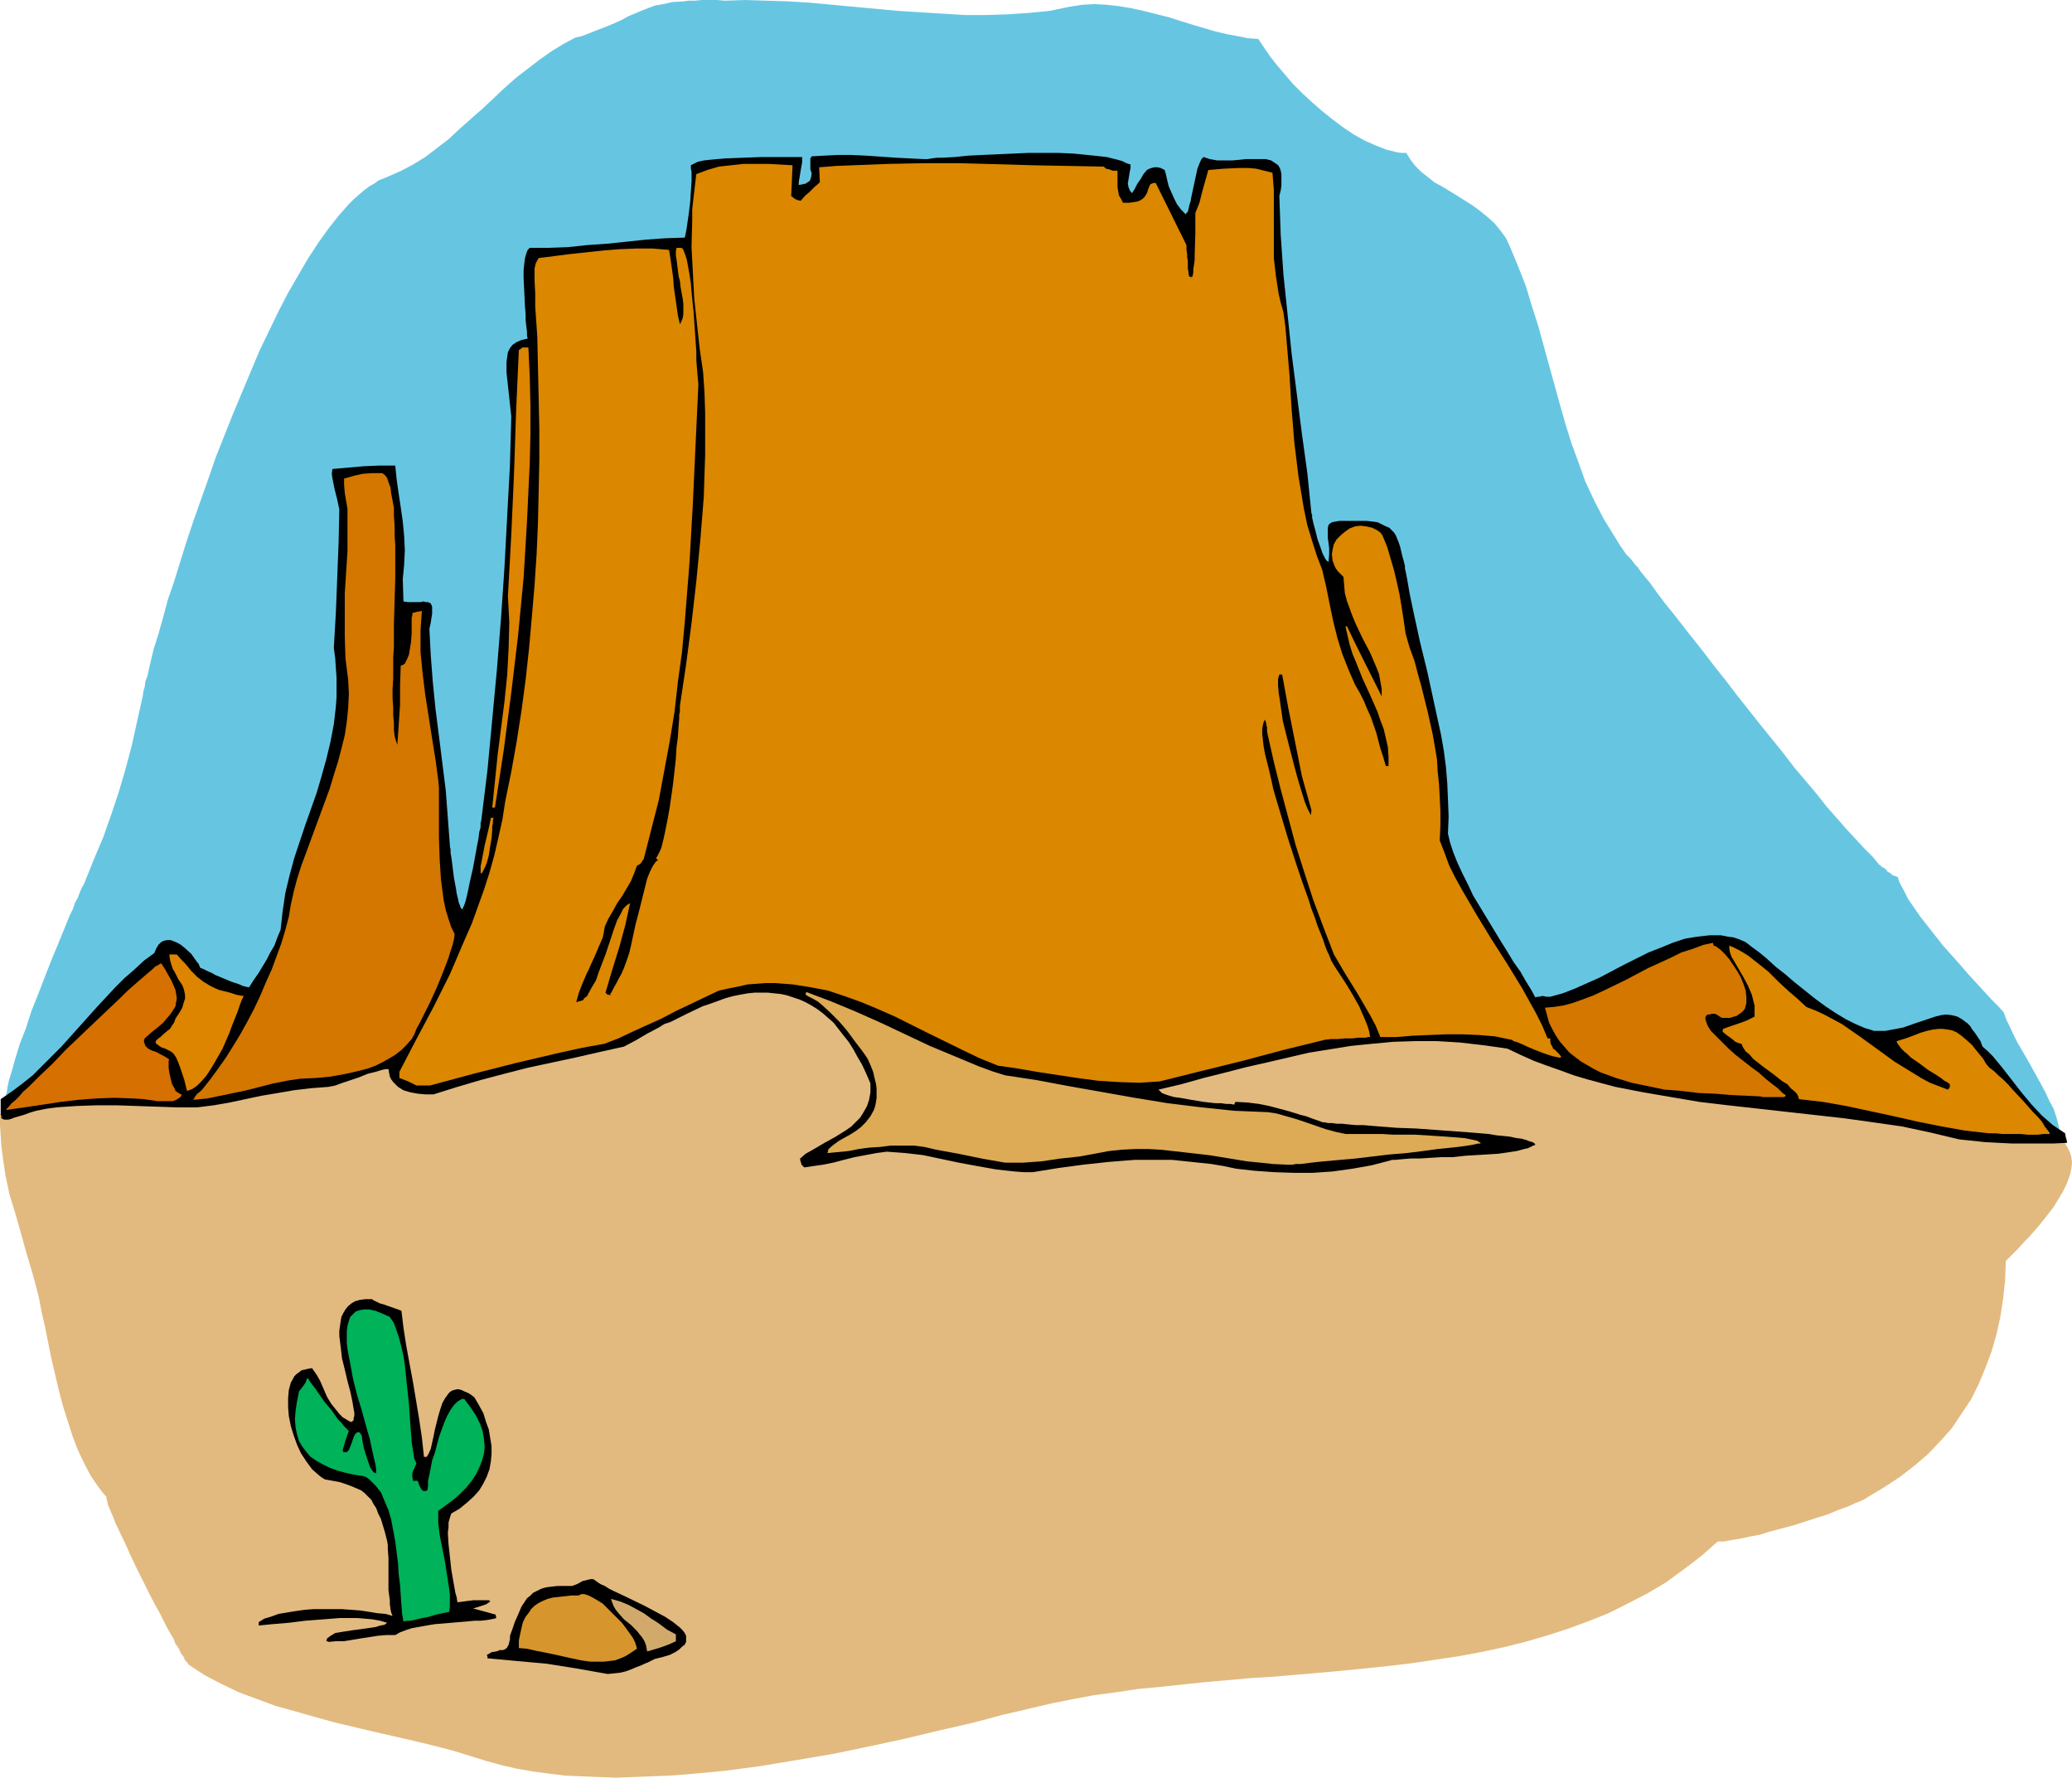 <?xml version="1.0" encoding="UTF-8" standalone="no"?>
<svg
   version="1.0"
   width="129.766mm"
   height="111.324mm"
   id="svg18"
   sodipodi:docname="Plateau.wmf"
   xmlns:inkscape="http://www.inkscape.org/namespaces/inkscape"
   xmlns:sodipodi="http://sodipodi.sourceforge.net/DTD/sodipodi-0.dtd"
   xmlns="http://www.w3.org/2000/svg"
   xmlns:svg="http://www.w3.org/2000/svg">
  <sodipodi:namedview
     id="namedview18"
     pagecolor="#ffffff"
     bordercolor="#000000"
     borderopacity="0.25"
     inkscape:showpageshadow="2"
     inkscape:pageopacity="0.0"
     inkscape:pagecheckerboard="0"
     inkscape:deskcolor="#d1d1d1"
     inkscape:document-units="mm" />
  <defs
     id="defs1">
    <pattern
       id="WMFhbasepattern"
       patternUnits="userSpaceOnUse"
       width="6"
       height="6"
       x="0"
       y="0" />
  </defs>
  <path
     style="fill:#66c6e2;fill-opacity:1;fill-rule:evenodd;stroke:none"
     d="m 133.481,222.495 -1.454,0.485 -1.778,0.646 -1.778,0.323 -2.101,0.323 -2.262,0.323 -2.262,0.323 h -2.424 l -2.586,0.162 h -5.333 -11.15 -5.656 l -5.494,0.323 -2.586,0.323 -2.424,0.162 -2.424,0.485 -2.424,0.323 -2.101,0.646 -1.939,0.646 -1.939,0.808 -1.616,0.808 -1.454,1.131 -1.293,1.131 -0.97,1.454 -0.808,1.454 -0.485,1.777 -0.162,1.939 h -0.808 -0.808 l -1.131,0.162 -1.131,0.162 -1.131,0.323 -1.293,0.162 -2.909,0.808 -3.07,0.808 -3.232,1.131 -3.555,1.131 -3.555,1.131 -6.949,2.585 -3.232,1.131 -3.07,1.293 -2.909,1.131 -1.293,0.485 -1.293,0.485 -1.131,0.646 -1.131,0.323 -0.808,0.485 -0.808,0.323 -1.293,0.162 -1.293,0.162 -1.131,0.323 -1.293,0.646 -2.424,1.454 -2.424,1.616 -2.424,1.616 -2.586,1.454 -1.293,0.485 -1.293,0.485 -1.454,0.162 -1.293,0.162 v -0.969 l 0.162,-1.131 0.323,-1.293 0.162,-1.293 0.323,-1.454 0.485,-1.616 0.485,-1.616 0.485,-1.777 1.131,-3.716 1.454,-3.716 1.293,-4.039 1.616,-4.039 3.07,-7.917 1.616,-3.878 1.454,-3.555 1.293,-3.232 0.808,-1.616 0.485,-1.454 0.646,-1.131 0.485,-1.293 0.485,-1.131 0.485,-0.808 2.262,-5.655 2.262,-5.332 1.939,-5.494 1.778,-5.332 1.616,-5.494 1.454,-5.494 1.293,-5.817 1.293,-5.817 0.162,-1.131 0.323,-1.131 0.162,-1.293 0.485,-1.293 0.323,-1.454 0.323,-1.454 0.808,-3.393 1.131,-3.555 1.131,-4.039 1.131,-4.201 1.454,-4.201 1.454,-4.686 1.454,-4.686 1.616,-4.847 1.778,-5.009 1.778,-5.009 1.778,-5.171 4.04,-10.179 4.202,-10.018 2.101,-5.009 2.262,-4.686 2.262,-4.686 2.262,-4.363 2.424,-4.201 2.262,-3.878 2.424,-3.716 2.424,-3.393 2.424,-3.07 2.424,-2.747 1.131,-1.131 1.293,-1.131 1.131,-0.969 1.293,-0.969 1.131,-0.646 1.131,-0.808 1.293,-0.485 1.131,-0.485 2.909,-1.293 2.747,-1.454 2.909,-1.777 2.747,-2.101 2.747,-2.101 2.586,-2.424 5.494,-4.847 5.333,-5.009 2.747,-2.424 2.747,-2.101 2.747,-2.101 2.747,-1.939 2.909,-1.777 2.747,-1.454 1.454,-0.323 1.293,-0.485 2.424,-0.969 2.101,-0.808 1.939,-0.808 1.778,-0.808 1.454,-0.808 3.07,-1.293 1.616,-0.646 1.778,-0.646 1.939,-0.323 2.101,-0.485 2.586,-0.162 1.293,-0.162 h 1.454 L 166.125,0 h 3.555 l 1.939,0.162 L 176.467,0 l 5.01,0.162 5.171,0.162 5.171,0.323 20.846,1.939 5.171,0.323 5.333,0.323 5.171,0.323 h 5.01 l 5.171,-0.162 4.848,-0.323 5.01,-0.485 4.686,-0.969 3.07,-0.485 2.909,-0.162 2.909,0.162 2.909,0.323 2.909,0.485 2.909,0.646 5.818,1.454 5.656,1.777 5.494,1.616 2.747,0.646 2.586,0.485 2.424,0.485 2.424,0.162 1.293,1.939 1.454,2.101 1.616,2.101 1.939,2.262 1.939,2.262 2.262,2.262 2.262,2.101 2.424,2.101 2.424,1.939 2.586,1.939 2.424,1.616 2.586,1.454 2.586,1.131 2.424,0.969 2.586,0.646 1.131,0.162 h 1.131 l 0.97,1.616 1.131,1.454 1.454,1.454 1.454,1.131 1.616,1.293 1.778,0.969 3.717,2.262 3.555,2.262 1.778,1.293 1.778,1.454 1.616,1.454 1.454,1.777 1.293,1.777 0.97,2.101 1.939,4.686 1.778,4.524 1.454,4.847 1.454,4.524 2.586,9.372 2.586,9.372 1.293,4.524 1.454,4.686 1.616,4.363 1.616,4.524 2.101,4.524 2.262,4.363 2.586,4.201 1.293,2.101 1.454,2.101 0.323,0.323 0.323,0.323 0.485,0.485 0.485,0.646 0.485,0.646 0.646,0.646 0.646,0.969 0.646,0.808 1.616,1.939 1.616,2.262 1.939,2.585 2.101,2.585 2.262,2.908 1.131,1.454 1.293,1.616 2.424,3.07 2.586,3.393 2.586,3.232 2.586,3.393 5.494,6.948 5.494,6.786 2.586,3.393 2.747,3.232 2.586,3.07 2.424,3.07 2.424,2.747 2.262,2.585 2.262,2.424 1.939,2.101 1.939,1.939 0.808,0.969 0.646,0.808 0.808,0.646 0.808,0.485 0.485,0.646 0.646,0.323 0.485,0.485 0.485,0.162 0.485,0.162 0.323,0.162 0.162,0.646 0.323,0.808 0.97,1.777 0.97,1.939 1.454,2.101 1.454,2.101 1.778,2.262 3.555,4.524 4.04,4.524 1.939,2.262 1.939,2.101 1.778,1.939 1.778,1.939 1.616,1.616 1.293,1.454 0.646,1.777 0.808,1.616 0.808,1.777 0.97,1.939 1.131,1.939 1.131,1.939 2.262,4.039 2.101,3.878 0.97,2.101 0.97,1.777 0.646,1.939 0.485,1.777 0.323,1.777 0.162,1.454 h -0.808 l -0.808,-0.162 -0.97,-0.162 -1.131,-0.162 -1.293,-0.323 -1.293,-0.323 -1.454,-0.323 -1.454,-0.485 -3.394,-0.969 -3.555,-1.131 -3.717,-1.131 -3.878,-1.293 -3.878,-1.293 -3.717,-1.131 -3.717,-1.293 -3.555,-1.131 -3.07,-1.131 -1.616,-0.323 -1.293,-0.485 -1.293,-0.485 -1.131,-0.323 -0.97,-0.323 -0.97,-0.162 -4.04,-1.293 -4.202,-0.969 -4.202,-0.808 -4.363,-0.808 -4.202,-0.646 -4.525,-0.485 -8.888,-0.808 -9.05,-0.969 -8.888,-0.969 -4.363,-0.646 -4.363,-0.808 -4.363,-0.808 -4.202,-1.131 -50.904,-12.118 -5.01,-1.454 -5.171,-0.969 -5.333,-0.969 -5.494,-0.646 -5.494,-0.485 -5.494,-0.485 -11.15,-0.808 -11.15,-0.646 -5.494,-0.485 -5.333,-0.646 -5.494,-0.969 -5.171,-0.969 -5.01,-1.293 -2.586,-0.808 -2.424,-0.808 -1.778,-0.646 -2.101,-0.485 -2.424,-0.485 -2.909,-0.485 -2.909,-0.485 -3.394,-0.323 -3.555,-0.485 -3.717,-0.323 -3.717,-0.162 -4.04,-0.323 -4.04,-0.162 -4.202,-0.162 -8.565,-0.162 h -8.403 -4.202 l -4.202,0.162 -4.04,0.162 -3.878,0.323 -3.717,0.323 -3.555,0.323 -3.232,0.323 -3.232,0.485 -2.747,0.485 -2.586,0.646 -2.262,0.646 -1.778,0.646 -0.97,0.485 -0.646,0.323 -0.485,0.323 -0.646,0.485 -0.323,0.485 -0.323,0.485 -0.323,0.323 z"
     id="path1" />
  <path
     style="fill:#e2ba7f;fill-opacity:1;fill-rule:evenodd;stroke:none"
     d="m 58.176,253.356 4.686,-1.616 5.01,-1.293 5.01,-1.131 5.171,-1.131 5.333,-1.131 5.333,-0.969 10.989,-1.939 10.989,-1.777 10.989,-1.777 10.827,-1.939 5.171,-0.969 5.171,-1.131 2.424,-0.808 2.262,-0.969 4.525,-2.424 4.525,-2.424 4.202,-2.424 4.525,-2.262 2.262,-0.969 2.424,-0.808 2.424,-0.646 2.586,-0.485 2.586,-0.323 h 2.747 l 6.302,1.616 6.626,1.454 6.464,1.131 6.626,0.969 6.626,0.969 6.626,0.646 13.251,1.131 13.251,1.293 13.09,1.131 6.464,0.808 6.464,0.969 6.302,0.969 6.302,1.293 3.717,0.808 3.717,0.485 3.717,0.323 3.717,0.323 7.757,0.323 7.595,0.162 7.918,0.323 7.595,0.323 3.717,0.485 3.717,0.485 3.717,0.485 3.717,0.808 6.949,1.939 6.949,1.777 7.11,1.616 7.11,1.454 7.272,1.454 7.272,1.293 14.544,2.424 14.382,2.262 14.544,2.101 14.221,2.101 6.949,1.131 6.949,1.131 8.565,1.293 4.202,0.646 3.878,0.808 1.939,0.323 1.778,0.485 1.616,0.485 1.616,0.485 1.293,0.646 1.454,0.646 1.131,0.808 0.97,0.808 0.808,0.808 0.646,1.131 0.485,0.969 0.323,1.131 0.162,1.293 -0.162,1.454 -0.323,1.454 -0.646,1.777 -0.808,1.777 -1.131,1.939 -1.293,2.101 -1.616,2.101 -1.939,2.424 -2.262,2.585 -1.293,1.293 -1.293,1.454 -1.454,1.454 -1.454,1.454 -0.162,4.524 -0.485,4.524 -0.646,4.201 -0.97,4.363 -1.131,3.878 -1.454,3.878 -1.616,3.878 -1.778,3.555 -2.262,3.393 -2.262,3.393 -2.747,3.07 -2.909,3.07 -3.232,2.747 -3.555,2.747 -3.717,2.424 -4.04,2.424 -0.485,0.323 -0.646,0.323 -0.808,0.323 -0.808,0.323 -1.778,0.808 -2.262,0.808 -2.262,0.969 -2.586,0.808 -5.494,1.777 -5.494,1.454 -2.586,0.808 -2.586,0.485 -2.262,0.485 -2.101,0.323 -0.808,0.162 -0.808,0.162 h -0.808 -0.646 l -4.04,3.555 -4.04,3.07 -4.202,3.07 -4.363,2.585 -4.686,2.424 -4.525,2.262 -4.848,1.939 -4.848,1.777 -5.01,1.616 -5.01,1.454 -5.171,1.293 -5.333,1.131 -5.171,0.969 -5.494,0.808 -5.333,0.808 -5.333,0.646 -10.989,1.131 -10.989,0.969 -5.656,0.485 -5.333,0.323 -10.989,0.969 -10.666,1.131 -5.171,0.485 -5.333,0.808 -5.01,0.646 -5.171,0.969 -4.848,0.969 -4.848,1.131 -3.394,0.808 -3.555,0.808 -3.555,0.969 -3.717,0.969 -7.757,1.777 -8.08,1.939 -8.242,1.777 -8.565,1.777 -8.565,1.454 -8.726,1.454 -8.565,1.131 -8.726,0.808 -4.202,0.323 -4.363,0.162 -4.202,0.162 -4.04,0.162 -4.202,-0.162 -4.04,-0.162 -3.878,-0.162 -3.878,-0.485 -3.717,-0.485 -3.717,-0.646 -3.555,-0.808 -3.555,-0.969 -4.202,-1.293 -4.202,-1.293 -4.363,-1.131 -4.686,-1.131 -9.211,-2.101 -9.534,-2.262 -4.686,-1.293 -4.525,-1.293 -4.686,-1.293 -4.363,-1.616 -4.363,-1.616 -4.04,-1.939 -4.04,-2.101 -3.717,-2.424 -0.162,-0.162 -0.323,-0.485 -0.485,-0.485 -0.323,-0.808 -0.646,-0.808 -0.485,-1.131 -0.808,-1.131 -0.485,-1.293 -0.808,-1.293 -0.808,-1.454 -1.616,-3.232 -1.778,-3.232 -1.778,-3.555 -1.778,-3.555 -1.616,-3.393 -1.454,-3.232 -0.808,-1.616 -0.646,-1.454 -0.646,-1.293 -0.485,-1.293 -0.485,-1.131 -0.485,-1.131 -0.323,-0.808 -0.162,-0.808 -0.162,-0.485 v -0.485 l -0.97,-1.131 -0.97,-1.293 -1.778,-2.585 -1.616,-3.07 -1.454,-3.07 -1.293,-3.393 -1.131,-3.555 -1.131,-3.555 -0.97,-3.716 -1.778,-7.594 -1.454,-7.271 L 9.858,310.555 9.211,307.162 8.403,303.931 7.595,301.022 6.141,296.175 4.848,291.489 3.555,286.965 2.262,282.764 1.293,278.24 0.646,273.715 0.323,271.292 0.162,268.868 0,266.283 v -2.585 l 3.07,-1.293 3.394,-0.969 3.232,-0.808 3.555,-0.808 3.717,-0.646 3.717,-0.485 7.595,-0.808 3.878,-0.323 3.878,-0.323 7.757,-0.969 3.717,-0.485 3.717,-0.646 3.394,-0.808 z"
     id="path2" />
  <path
     style="fill:#000000;fill-opacity:1;fill-rule:evenodd;stroke:none"
     d="m 143.824,396.192 -7.272,-1.293 -7.11,-1.131 -7.11,-0.646 -6.949,-0.646 v -0.485 l -0.162,-0.323 0.646,-0.323 0.485,-0.323 1.131,-0.162 0.808,-0.323 h 0.808 l 0.646,-0.323 0.323,-0.323 0.162,-0.323 0.162,-0.323 0.162,-0.646 0.162,-0.646 v -0.808 l 0.646,-1.777 0.485,-1.454 0.646,-1.454 0.485,-1.131 0.485,-1.131 0.646,-0.969 0.646,-0.969 0.808,-0.646 0.646,-0.646 0.97,-0.485 0.97,-0.485 1.131,-0.323 1.293,-0.162 1.454,-0.162 h 3.394 l 1.293,-0.485 1.131,-0.646 1.293,-0.323 0.646,-0.162 h 0.646 l 0.485,0.323 0.646,0.485 0.808,0.485 0.808,0.323 0.97,0.646 0.97,0.485 2.424,1.131 5.01,2.424 2.424,1.293 2.424,1.293 1.939,1.293 0.808,0.646 0.808,0.646 0.646,0.646 0.485,0.646 0.323,0.646 v 0.646 0.808 l -0.323,0.646 -0.646,0.485 -0.646,0.646 -0.97,0.646 -1.293,0.646 -1.616,0.485 -1.939,0.485 -1.616,0.808 -0.808,0.323 -0.646,0.323 -1.293,0.485 -1.131,0.485 -1.293,0.485 -1.293,0.323 -1.454,0.162 z"
     id="path3" />
  <path
     style="fill:#d6962d;fill-opacity:1;fill-rule:evenodd;stroke:none"
     d="m 139.784,393.284 -2.262,-0.323 -2.262,-0.485 -4.363,-0.969 -4.04,-0.808 -2.101,-0.485 -1.939,-0.162 v -1.777 l 0.323,-1.616 0.323,-1.454 0.323,-1.293 0.646,-1.293 0.646,-0.808 0.646,-0.969 0.808,-0.808 0.97,-0.646 0.97,-0.485 1.131,-0.485 1.293,-0.323 1.454,-0.162 1.454,-0.162 1.454,-0.162 h 1.778 l 0.162,-0.162 0.485,-0.162 h 0.646 l 0.97,0.323 0.97,0.485 1.131,0.646 1.293,0.808 1.131,1.131 1.131,1.131 2.262,2.262 0.97,1.293 0.808,1.131 0.808,1.131 0.485,0.969 0.323,0.969 0.162,0.646 -1.454,0.969 -1.293,0.808 -1.131,0.485 -1.293,0.485 -1.293,0.162 -1.454,0.162 z"
     id="path4" />
  <path
     style="fill:#000000;fill-opacity:1;fill-rule:evenodd;stroke:none"
     d="m 77.891,388.598 -0.485,-0.162 h -0.162 l 0.162,-0.646 0.646,-0.485 0.485,-0.323 0.808,-0.485 0.97,-0.162 0.97,-0.162 2.101,-0.323 2.424,-0.323 2.262,-0.323 0.97,-0.162 0.97,-0.323 0.97,-0.162 0.646,-0.485 -1.616,-0.485 -1.778,-0.323 -1.778,-0.162 -1.939,-0.162 h -1.939 -2.101 l -4.04,0.323 -4.202,0.323 -3.878,0.485 -3.878,0.323 -1.616,0.162 -1.616,0.162 v -0.808 l 1.293,-0.808 1.616,-0.485 1.778,-0.646 1.939,-0.323 1.939,-0.323 2.262,-0.323 2.101,-0.162 h 2.262 4.525 l 4.363,0.323 2.101,0.323 1.939,0.323 1.939,0.162 1.616,0.485 -0.323,-0.808 -0.162,-0.808 -0.162,-1.131 v -0.969 l -0.323,-2.424 v -2.585 -2.585 -2.424 l -0.162,-2.101 v -0.969 l -0.162,-0.969 -0.485,-1.939 -0.485,-1.616 -0.485,-1.616 -0.646,-1.293 -0.485,-1.293 -0.646,-0.969 -0.485,-0.969 -0.808,-0.808 -0.808,-0.808 -0.808,-0.646 -1.131,-0.485 -1.131,-0.485 -1.293,-0.485 -1.454,-0.485 -1.778,-0.323 -1.778,-0.323 -0.808,-0.485 -0.808,-0.646 -1.454,-1.293 -1.293,-1.777 -1.293,-1.939 -0.97,-2.101 -0.808,-2.262 -0.646,-2.101 -0.485,-2.424 -0.162,-2.101 v -2.101 l 0.162,-1.939 0.485,-1.777 0.485,-0.808 0.323,-0.646 0.485,-0.485 0.646,-0.485 0.646,-0.485 0.808,-0.162 0.646,-0.162 0.97,-0.162 1.131,1.616 0.808,1.454 1.616,3.716 0.97,1.616 1.293,1.616 0.646,0.808 0.808,0.808 0.808,0.485 1.131,0.646 0.323,-0.162 0.323,-0.323 v -0.485 l 0.162,-0.485 v -0.808 l -0.162,-0.808 -0.323,-1.939 -0.485,-2.262 -0.646,-2.424 -0.646,-2.747 -0.646,-2.585 -0.323,-2.747 -0.323,-2.585 v -1.293 l 0.162,-1.131 0.162,-1.131 0.162,-0.969 0.485,-0.969 0.485,-0.808 0.646,-0.808 0.808,-0.646 0.808,-0.485 1.131,-0.323 1.293,-0.162 h 1.454 0.162 l 0.162,0.162 0.646,0.323 0.97,0.485 1.131,0.323 2.262,0.808 0.97,0.323 0.808,0.323 0.485,4.039 0.646,4.201 0.808,4.363 0.808,4.363 1.454,8.725 0.646,4.363 0.485,4.524 h 0.646 l 0.485,-0.808 0.485,-1.131 0.323,-1.454 0.323,-1.454 0.323,-1.616 0.808,-3.232 0.485,-1.616 0.485,-1.454 0.646,-1.131 0.808,-1.131 0.323,-0.323 0.485,-0.323 0.485,-0.162 0.646,-0.162 h 0.485 l 0.646,0.162 0.646,0.323 0.808,0.323 0.808,0.485 0.808,0.646 1.131,1.939 0.97,1.777 0.646,2.101 0.646,1.777 0.323,1.939 0.323,1.939 v 1.939 l -0.162,1.777 -0.323,1.777 -0.646,1.777 -0.808,1.616 -0.97,1.616 -1.293,1.454 -1.616,1.454 -1.778,1.454 -1.939,1.131 -0.323,0.969 -0.323,1.131 v 1.131 l -0.162,1.293 0.162,2.747 0.323,2.908 0.323,3.07 0.485,2.747 0.485,2.747 0.323,1.131 0.162,1.131 3.717,-0.485 h 1.778 2.101 v 0.162 l 0.162,0.162 -0.485,0.323 -0.485,0.323 -0.97,0.323 -0.485,0.162 -0.485,0.162 -1.131,0.323 5.333,1.454 0.162,0.808 -0.485,0.162 -0.808,0.162 -0.97,0.162 -1.454,0.162 h -1.454 l -1.616,0.162 -3.878,0.323 -3.878,0.323 -1.939,0.323 -1.778,0.323 -1.778,0.323 -1.454,0.485 -1.293,0.485 -1.131,0.646 h -2.101 l -1.939,0.162 -4.202,0.646 -1.939,0.323 -1.939,0.323 H 79.507 Z"
     id="path5" />
  <path
     style="fill:#d1aa6b;fill-opacity:1;fill-rule:evenodd;stroke:none"
     d="m 153.197,390.86 -0.162,-0.808 -0.162,-0.808 -0.323,-0.808 -0.485,-0.808 -1.293,-1.616 -1.454,-1.454 -1.616,-1.293 -1.293,-1.454 -0.646,-0.808 -0.485,-0.808 -0.323,-0.808 -0.323,-0.969 2.262,0.646 1.939,0.808 1.778,0.969 1.778,0.969 1.778,1.293 0.808,0.485 0.97,0.646 1.939,1.454 2.101,1.131 v 1.616 l -1.778,0.808 -1.778,0.646 z"
     id="path6" />
  <path
     style="fill:#00b259;fill-opacity:1;fill-rule:evenodd;stroke:none"
     d="m 95.505,383.751 -0.323,-1.777 -0.162,-2.101 -0.162,-2.262 -0.162,-2.424 -0.323,-2.585 -0.162,-2.585 -0.646,-5.171 -0.485,-2.585 -0.485,-2.585 -0.646,-2.262 -0.97,-2.262 -0.808,-1.939 -1.293,-1.616 -0.646,-0.646 -0.646,-0.646 -0.808,-0.646 -0.808,-0.323 -2.262,-0.323 -2.101,-0.485 -1.778,-0.485 -1.778,-0.646 -1.616,-0.808 -1.454,-0.808 -1.454,-0.969 -0.97,-1.131 -0.97,-1.293 -0.808,-1.293 -0.485,-1.616 -0.323,-1.616 -0.162,-1.939 0.162,-2.101 0.323,-2.101 0.485,-2.424 0.646,-0.808 0.485,-0.646 0.323,-0.485 0.162,-0.323 0.162,-0.485 0.162,-0.323 h 0.162 l 0.323,0.485 0.323,0.485 0.485,0.646 0.646,0.808 0.646,0.969 1.454,2.101 1.778,2.101 1.454,2.101 0.808,0.808 0.646,0.808 0.646,0.646 0.485,0.485 -0.808,2.262 -0.646,2.262 0.162,0.485 h 0.808 l 0.485,-0.485 0.323,-0.808 0.323,-0.808 0.485,-1.454 0.323,-0.646 0.485,-0.485 h 0.323 0.323 l 0.162,0.323 0.323,0.485 0.162,1.293 0.323,1.616 0.485,1.616 0.485,1.454 0.485,1.454 0.323,0.485 0.323,0.485 0.323,0.323 0.485,0.162 v -0.969 l -0.162,-1.131 -0.323,-1.293 -0.323,-1.454 -0.323,-1.454 -0.323,-1.616 -0.97,-3.393 -0.97,-3.555 -1.131,-3.716 -0.97,-3.878 -0.646,-3.555 -0.323,-1.616 -0.323,-1.777 -0.162,-1.454 v -1.454 -1.293 l 0.162,-1.293 0.323,-1.131 0.323,-0.969 0.646,-0.646 0.646,-0.646 0.97,-0.323 0.97,-0.162 h 1.293 l 1.454,0.323 1.616,0.646 1.778,0.808 0.97,1.454 0.646,1.777 0.646,1.939 0.485,1.939 0.485,2.101 0.323,2.101 0.485,4.686 0.485,4.524 0.323,4.686 0.323,4.363 0.323,2.101 0.323,1.939 0.323,0.646 0.162,0.485 -0.323,0.646 -0.162,0.485 -0.323,0.485 -0.162,0.646 v 0.808 l 0.162,0.969 h 1.131 l 0.162,0.485 0.162,0.485 0.323,0.646 0.162,0.323 0.485,0.485 h 0.323 0.162 l 0.485,-0.162 0.162,-0.969 v -1.293 l 0.323,-1.454 0.323,-1.616 0.323,-1.777 0.646,-1.777 0.97,-3.716 0.646,-1.777 0.646,-1.777 0.646,-1.454 0.808,-1.454 0.808,-1.131 0.808,-0.808 0.808,-0.485 0.323,-0.162 h 0.485 l 1.454,1.939 1.293,1.939 0.97,1.939 0.646,1.777 0.323,1.939 0.162,1.777 -0.162,1.616 -0.485,1.777 -0.646,1.616 -0.808,1.616 -0.97,1.454 -1.293,1.616 -1.454,1.454 -1.454,1.293 -1.939,1.454 -1.778,1.293 v 2.747 l 0.323,2.908 0.646,3.232 0.646,3.232 0.485,3.232 0.485,3.07 0.162,1.454 v 1.454 1.293 l -0.162,1.293 -1.616,0.323 -1.454,0.323 -1.131,0.323 -1.131,0.323 -0.97,0.162 -0.808,0.162 -0.646,0.162 -0.485,0.162 -0.97,0.162 h -0.646 z"
     id="path7" />
  <path
     style="fill:#000000;fill-opacity:1;fill-rule:evenodd;stroke:none"
     d="m 190.365,276.301 -0.323,-0.323 -0.323,-0.323 -0.162,-0.646 -0.162,-0.485 v -0.323 l 1.293,-1.131 1.454,-0.808 2.747,-1.616 2.909,-1.616 2.586,-1.616 1.131,-0.808 1.131,-1.131 0.97,-0.969 0.808,-1.293 0.808,-1.454 0.485,-1.454 0.323,-1.777 v -2.101 l -0.97,-2.262 -0.97,-2.101 -1.131,-1.939 -0.97,-1.777 -1.131,-1.777 -1.293,-1.616 -1.131,-1.454 -1.131,-1.454 -1.293,-1.131 -1.293,-1.131 -1.293,-0.969 -1.293,-0.808 -1.454,-0.808 -1.454,-0.646 -1.454,-0.485 -1.454,-0.485 -1.454,-0.323 -1.616,-0.162 -1.454,-0.162 h -1.616 -1.616 l -1.616,0.162 -1.778,0.323 -1.616,0.323 -1.778,0.485 -1.778,0.646 -1.778,0.646 -1.939,0.646 -3.717,1.777 -3.878,1.939 -1.454,0.485 -1.293,0.808 -2.747,1.454 -2.747,1.616 -2.747,1.454 -5.818,1.293 -5.656,1.293 -11.312,2.424 -5.656,1.454 -5.494,1.454 -5.494,1.616 -5.656,1.777 h -1.939 l -1.778,-0.162 -1.778,-0.323 -1.616,-0.485 -1.293,-0.808 -0.646,-0.646 -0.485,-0.485 -0.485,-0.646 -0.323,-0.646 -0.162,-0.808 -0.162,-0.969 h -0.646 l -0.808,0.162 -1.616,0.485 -1.939,0.485 -1.939,0.808 -3.878,1.293 -1.778,0.646 -1.616,0.323 -4.202,0.323 -4.04,0.485 -3.717,0.646 -3.878,0.646 -7.595,1.616 -3.717,0.646 -3.878,0.485 h -4.848 l -4.848,-0.162 -9.373,-0.323 h -4.848 l -4.686,0.162 -4.686,0.323 -2.424,0.323 -2.424,0.485 -1.616,0.485 -1.293,0.485 -1.131,0.323 -1.131,0.323 -0.808,0.323 -0.646,0.162 H 1.293 0.97 l -0.323,-0.162 -0.323,-0.162 v -0.485 L 0.162,263.697 v -2.424 -1.131 l 2.586,-1.777 2.586,-1.939 2.424,-1.939 2.262,-2.262 4.525,-4.524 4.202,-4.686 4.202,-4.686 4.363,-4.686 2.101,-2.101 2.424,-2.101 2.262,-2.101 2.424,-1.777 0.485,-1.131 0.485,-0.808 0.646,-0.646 0.646,-0.323 0.808,-0.162 h 0.808 l 0.808,0.323 0.808,0.323 0.808,0.485 0.808,0.646 1.616,1.454 1.131,1.616 0.646,0.808 0.323,0.808 0.162,0.162 0.485,0.162 0.646,0.323 0.646,0.323 0.808,0.323 0.808,0.485 1.939,0.808 1.939,0.808 1.939,0.646 0.646,0.323 0.646,0.162 0.646,0.162 h 0.323 l 1.131,-1.777 1.131,-1.616 1.939,-3.232 0.808,-1.616 0.97,-1.616 0.646,-1.777 0.808,-1.939 0.485,-4.363 0.646,-4.363 0.97,-4.039 1.131,-4.201 2.586,-7.756 2.747,-7.756 1.131,-3.878 1.131,-4.039 0.97,-4.039 0.808,-4.201 0.485,-4.201 0.162,-2.262 v -2.262 -2.262 l -0.162,-2.262 -0.162,-2.424 -0.323,-2.424 0.485,-8.402 0.323,-8.241 0.162,-4.201 0.162,-4.039 0.162,-7.917 -0.485,-2.262 -0.646,-2.585 -0.485,-2.424 -0.162,-1.131 0.162,-1.131 3.717,-0.323 3.555,-0.323 3.717,-0.162 h 3.878 l 0.323,3.232 0.485,3.393 0.485,3.232 0.485,3.393 0.323,3.393 0.162,3.393 -0.162,3.393 -0.162,1.777 -0.162,1.616 0.162,5.332 1.131,0.162 h 2.909 l 0.646,-0.162 0.646,0.162 h 0.485 l 0.323,0.162 0.323,0.162 0.162,0.323 0.162,0.485 v 0.646 0.969 l -0.162,0.969 -0.162,1.131 -0.323,1.454 0.323,6.302 0.485,6.302 0.646,6.463 0.808,6.302 1.616,12.926 0.485,6.463 0.485,6.463 v 0.323 l 0.162,0.646 v 0.808 l 0.162,0.969 0.162,1.131 0.162,1.293 0.323,2.585 0.485,2.585 0.162,1.131 0.323,1.293 0.162,0.808 0.323,0.808 0.162,0.485 0.323,0.323 0.162,-0.162 v -0.162 l 0.323,-0.646 0.323,-0.969 0.323,-1.293 0.323,-1.454 0.323,-1.616 0.808,-3.555 0.646,-3.555 0.323,-1.777 0.323,-1.616 0.162,-1.454 0.323,-1.131 v -0.969 l 0.162,-0.646 1.454,-11.795 1.131,-11.957 1.131,-12.118 0.97,-12.118 0.808,-11.957 0.646,-12.118 0.646,-11.957 0.323,-11.634 -0.323,-2.908 -0.323,-3.07 -0.323,-2.908 -0.162,-1.454 v -2.585 l 0.162,-1.131 0.162,-1.131 0.485,-0.969 0.646,-0.808 0.97,-0.646 1.131,-0.485 1.454,-0.323 -0.162,-0.646 v -0.969 l -0.162,-1.293 -0.162,-1.454 v -1.454 l -0.162,-1.777 -0.162,-3.555 -0.162,-3.393 V 63.824 l 0.162,-1.454 0.162,-1.293 0.323,-1.131 0.323,-0.808 0.485,-0.485 h 4.525 l 4.525,-0.162 4.525,-0.485 4.686,-0.323 9.211,-0.969 4.525,-0.323 4.686,-0.162 0.162,-0.646 0.162,-0.808 0.162,-0.969 0.162,-1.131 0.323,-2.262 0.323,-2.585 0.162,-2.585 0.162,-2.424 v -2.101 l -0.162,-0.808 v -0.808 l 0.323,-0.162 0.323,-0.162 0.97,-0.485 1.454,-0.323 1.454,-0.162 1.778,-0.162 1.939,-0.162 4.202,-0.162 4.363,-0.162 h 1.939 1.939 1.778 3.878 v 0.485 0.808 l -0.162,0.808 -0.162,0.969 -0.323,1.939 -0.162,0.969 v 0.646 l 0.808,-0.162 0.808,-0.162 0.485,-0.323 0.485,-0.323 0.162,-0.323 0.162,-0.485 0.162,-0.969 -0.162,-0.485 -0.162,-0.485 V 38.941 37.971 37.486 l 0.323,-0.485 2.909,-0.162 3.232,-0.162 h 3.232 l 3.555,0.162 6.949,0.485 3.232,0.162 3.232,0.162 h 1.131 l 0.97,-0.162 1.293,-0.162 h 1.293 l 2.909,-0.162 3.07,-0.323 3.232,-0.162 3.717,-0.162 7.272,-0.323 h 3.717 3.555 l 3.555,0.162 3.232,0.323 3.07,0.323 1.454,0.162 1.293,0.323 1.293,0.323 1.131,0.323 0.97,0.485 0.97,0.323 v 0.808 l -0.162,0.808 -0.323,1.939 -0.162,0.969 0.162,0.808 0.323,0.808 0.485,0.646 0.646,-0.969 0.646,-1.293 0.808,-1.131 0.646,-1.131 0.808,-0.969 0.646,-0.323 0.485,-0.162 0.646,-0.162 h 0.646 l 0.808,0.162 0.97,0.485 0.323,1.131 0.323,1.454 0.323,1.293 0.646,1.454 0.646,1.454 0.646,1.293 0.97,1.293 1.131,1.131 0.162,-0.323 0.323,-0.323 0.162,-0.646 0.162,-0.808 0.323,-0.969 0.162,-0.969 0.485,-2.262 0.485,-2.262 0.485,-2.262 0.323,-0.808 0.323,-0.808 0.323,-0.646 0.485,-0.485 1.454,0.485 1.778,0.323 h 1.778 1.778 l 1.778,-0.162 1.616,-0.162 h 1.616 1.616 1.293 l 1.293,0.323 0.97,0.646 0.485,0.323 0.323,0.323 0.323,0.646 0.162,0.485 0.162,0.808 v 0.808 0.808 1.131 l -0.162,1.131 -0.323,1.293 0.162,4.524 0.162,4.686 0.646,9.372 0.97,9.372 0.97,9.372 2.424,18.905 1.293,9.372 0.97,9.533 0.162,0.323 v 0.646 l 0.323,1.454 0.485,1.777 0.485,1.939 0.646,1.777 0.485,1.454 0.323,0.646 0.323,0.646 0.323,0.485 0.485,0.323 0.162,-1.777 v -1.454 l -0.162,-1.293 -0.162,-1.131 v -0.969 -0.808 -0.646 l 0.162,-0.646 0.323,-0.323 0.485,-0.323 0.808,-0.162 0.97,-0.162 h 1.454 2.747 1.131 1.131 l 1.454,0.162 1.131,0.162 0.97,0.485 0.97,0.485 0.808,0.323 0.646,0.646 0.485,0.485 0.485,0.808 0.323,0.808 0.323,0.808 0.323,0.969 0.485,2.101 0.323,1.131 0.323,1.293 v 0.646 l 0.162,0.646 0.323,1.616 0.646,3.716 0.808,3.878 1.616,7.433 1.778,7.271 1.616,7.433 1.616,7.433 0.646,3.716 0.485,3.716 0.323,3.878 0.162,3.878 0.162,4.039 -0.162,4.039 0.485,2.101 0.808,2.424 0.97,2.424 1.131,2.424 1.293,2.585 1.293,2.747 3.232,5.332 3.232,5.332 1.616,2.585 1.454,2.424 1.616,2.262 1.293,2.262 1.293,2.101 0.97,1.777 0.485,-0.162 h 0.485 l 0.485,-0.162 h 0.485 l 0.646,0.162 h 0.97 l 2.909,-0.808 2.909,-1.131 2.909,-1.293 2.909,-1.293 5.818,-3.07 5.818,-2.908 2.909,-1.131 2.747,-1.131 2.909,-0.969 2.909,-0.485 2.909,-0.323 h 1.454 1.293 l 1.616,0.323 1.293,0.162 1.454,0.485 1.454,0.646 0.646,0.485 0.808,0.646 1.778,1.293 1.939,1.616 1.939,1.777 2.262,1.777 2.262,1.939 4.848,3.878 2.424,1.777 2.424,1.616 2.424,1.454 2.262,1.131 2.262,0.969 1.131,0.323 0.97,0.323 h 0.97 0.97 0.808 l 0.808,-0.162 1.778,-0.323 1.616,-0.323 3.232,-1.131 2.909,-0.969 1.454,-0.485 1.293,-0.323 1.293,-0.162 1.293,0.162 1.293,0.323 1.131,0.646 1.293,0.969 0.646,0.646 0.485,0.808 0.646,0.808 0.646,0.969 0.646,0.969 0.485,1.293 1.293,1.131 1.131,1.131 2.262,2.747 2.262,2.908 2.262,2.908 2.424,2.908 2.424,2.585 1.293,1.131 1.293,1.131 1.454,0.969 1.454,0.969 0.162,0.969 0.162,0.485 0.162,0.808 -3.232,0.162 h -9.858 l -3.232,-0.162 -3.07,-0.162 -3.07,-0.323 -3.07,-0.323 -6.787,-1.616 -6.787,-1.454 -6.787,-0.969 -6.949,-0.969 -27.472,-3.07 -6.787,-0.808 -6.626,-1.131 -6.626,-1.131 -6.626,-1.293 -6.626,-1.777 -3.232,-0.969 -3.07,-1.131 -3.232,-1.131 -3.07,-1.131 -3.232,-1.454 -3.07,-1.454 -5.656,-0.808 -5.656,-0.646 -5.333,-0.323 h -5.171 l -5.171,0.162 -5.171,0.485 -4.848,0.485 -5.01,0.808 -5.01,0.808 -4.848,1.131 -4.848,1.131 -5.01,1.131 -5.01,1.293 -5.171,1.293 -5.171,1.454 -5.494,1.293 0.323,0.323 0.485,0.485 0.808,0.323 0.97,0.323 1.131,0.323 1.293,0.162 2.747,0.485 2.909,0.485 2.909,0.323 h 1.293 l 1.131,0.162 h 0.97 l 0.97,0.162 0.162,-0.485 0.162,-0.162 2.909,0.162 2.586,0.323 2.424,0.485 2.424,0.646 2.424,0.646 2.586,0.808 1.293,0.323 1.293,0.485 2.747,0.969 h 0.485 l 0.646,0.162 h 0.97 l 1.131,0.162 h 1.293 l 1.454,0.162 1.778,0.162 h 1.778 l 1.778,0.162 1.939,0.162 4.202,0.323 4.525,0.162 4.525,0.323 4.363,0.323 4.363,0.323 3.878,0.323 1.939,0.323 1.616,0.162 1.616,0.162 1.454,0.323 1.293,0.162 1.131,0.323 0.808,0.323 0.646,0.162 0.485,0.323 0.162,0.323 -0.485,0.162 -0.646,0.323 -0.646,0.323 -0.808,0.162 -1.778,0.485 -2.101,0.323 -2.262,0.323 -2.586,0.162 -5.333,0.323 -2.909,0.323 h -2.586 l -2.747,0.162 -2.424,0.162 h -2.101 l -2.101,0.162 -1.616,0.162 h -0.808 l -0.485,0.162 -4.363,1.131 -4.525,0.808 -4.686,0.646 -4.686,0.323 h -4.525 l -4.686,-0.162 -4.525,-0.323 -4.363,-0.485 -3.07,-0.646 -2.909,-0.485 -3.07,-0.323 -3.07,-0.323 -3.07,-0.323 h -2.909 -5.979 l -6.141,0.485 -5.979,0.646 -5.979,0.808 -5.979,0.969 h -2.262 l -2.101,-0.162 -4.363,-0.485 -4.525,-0.808 -4.363,-0.808 -8.403,-1.777 -4.202,-0.485 -4.363,-0.323 -2.424,0.323 -2.586,0.485 -2.586,0.485 -2.586,0.646 -2.424,0.646 -2.424,0.485 -2.262,0.323 z"
     id="path8" />
  <path
     style="fill:#ddaa56;fill-opacity:1;fill-rule:evenodd;stroke:none"
     d="m 237.875,275.17 -5.494,-0.969 -5.494,-1.131 -5.333,-0.969 -2.747,-0.646 -2.424,-0.323 h -2.747 -2.747 l -2.586,0.323 -2.586,0.162 -2.424,0.323 -2.424,0.485 -5.01,0.485 0.162,-0.485 v -0.323 l 0.646,-0.646 0.808,-0.646 1.131,-0.808 1.131,-0.646 1.454,-0.808 1.293,-0.808 1.293,-0.969 1.131,-1.131 1.131,-1.454 0.808,-1.454 0.323,-0.969 0.162,-0.808 0.162,-1.131 v -1.131 -1.131 l -0.162,-1.131 -0.323,-1.293 -0.323,-1.454 -0.646,-1.616 -0.646,-1.454 -0.646,-0.969 -0.808,-1.131 -1.616,-2.101 -1.778,-2.424 -1.939,-2.262 -2.101,-2.101 -1.939,-1.777 -0.97,-0.808 -1.131,-0.646 -0.97,-0.485 -0.808,-0.485 0.162,-0.646 5.979,2.262 5.818,2.424 5.818,2.585 5.818,2.747 5.818,2.747 5.818,2.424 5.818,2.424 3.07,1.131 3.07,0.969 7.434,1.131 7.757,1.454 15.514,2.747 7.918,1.293 7.918,0.969 7.757,0.808 3.878,0.162 4.04,0.162 2.101,0.323 2.262,0.646 2.262,0.646 2.424,0.808 4.686,1.616 2.424,0.646 2.262,0.485 h 1.131 0.646 6.949 l 2.424,0.162 h 5.333 l 5.171,0.323 2.262,0.162 2.262,0.162 1.939,0.162 1.616,0.323 0.808,0.162 0.646,0.162 0.485,0.323 0.323,0.162 -0.162,0.162 h -0.485 l -0.646,0.162 -0.808,0.162 -0.97,0.162 -1.131,0.162 -1.293,0.162 -1.454,0.162 -1.616,0.162 -1.616,0.162 -3.555,0.485 -3.878,0.485 -4.04,0.323 -8.08,0.969 -3.717,0.323 -3.555,0.323 -1.616,0.162 -1.454,0.162 -1.293,0.162 -1.293,0.162 h -1.131 l -0.808,0.162 h -0.646 -0.485 l -3.394,-0.162 -3.07,-0.323 -3.232,-0.323 -2.909,-0.485 -5.979,-0.969 -5.656,-0.646 -2.909,-0.323 -2.909,-0.323 -2.909,-0.162 h -3.07 l -3.232,0.162 -3.07,0.323 -3.394,0.646 -3.555,0.646 -4.525,0.485 -4.363,0.646 -4.363,0.323 h -2.262 z"
     id="path9" />
  <path
     style="fill:#d67000;fill-opacity:1;fill-rule:evenodd;stroke:none"
     d="m 1.293,262.728 h 0.162 l 0.162,-0.323 0.485,-0.485 0.646,-0.808 0.808,-0.646 0.97,-0.969 0.97,-1.131 1.293,-1.131 1.293,-1.293 1.293,-1.293 3.07,-2.908 3.07,-3.232 3.394,-3.232 3.394,-3.232 3.232,-3.07 3.07,-2.908 1.454,-1.454 1.454,-1.293 1.293,-1.131 1.131,-0.969 1.131,-0.969 0.97,-0.808 0.646,-0.646 0.646,-0.323 0.485,-0.323 0.323,-0.162 0.97,1.454 0.808,1.454 0.646,1.131 0.485,1.131 0.485,1.131 0.162,0.969 0.162,0.969 -0.162,0.969 -0.162,0.969 -0.485,0.808 -0.646,0.969 -0.808,0.969 -0.97,1.131 -1.293,1.131 -1.454,1.131 -1.616,1.454 -0.162,0.485 v 0.485 l 0.162,0.323 0.162,0.485 0.646,0.646 0.97,0.485 0.97,0.323 2.101,1.131 0.97,0.646 -0.162,0.323 v 1.616 l 0.162,1.131 0.323,1.454 0.323,1.293 0.646,1.131 0.162,0.485 0.485,0.323 0.485,0.323 0.485,0.162 -0.162,0.485 -0.323,0.323 -0.808,0.485 -0.808,0.323 h -0.808 -2.101 -0.808 l -0.808,-0.162 -2.424,-0.323 -2.424,-0.162 -4.525,-0.162 -4.202,0.162 -4.202,0.323 -4.202,0.485 -4.202,0.646 -4.363,0.646 z"
     id="path10" />
  <path
     style="fill:#d37700;fill-opacity:1;fill-rule:evenodd;stroke:none"
     d="m 45.733,260.304 0.485,-0.808 0.485,-0.646 0.646,-0.485 0.646,-0.646 1.778,-2.262 1.778,-2.424 1.939,-2.747 1.616,-2.585 1.778,-2.908 1.616,-2.908 1.616,-3.07 1.454,-3.07 1.293,-3.07 1.454,-3.232 1.131,-3.07 1.131,-3.07 0.97,-3.232 0.808,-3.07 0.485,-2.908 0.646,-2.908 0.808,-3.07 0.97,-3.07 2.262,-6.14 2.262,-6.14 2.262,-6.14 0.97,-3.232 0.97,-3.07 0.808,-3.07 0.808,-3.232 0.485,-3.232 0.323,-3.232 0.162,-3.393 -0.162,-3.232 -0.323,-2.585 -0.323,-2.585 -0.162,-5.171 v -5.009 -5.171 l 0.323,-5.009 0.323,-5.009 v -5.009 -5.009 l -0.323,-1.777 -0.162,-0.969 -0.162,-0.969 -0.162,-1.939 v -0.808 -0.646 l 2.262,-0.646 2.101,-0.485 2.262,-0.162 h 2.424 l 0.646,0.485 0.485,0.646 0.323,0.969 0.485,1.293 0.162,1.454 0.323,1.616 0.323,1.777 v 1.939 l 0.162,2.262 v 2.262 l 0.162,2.424 v 7.594 l -0.162,5.494 -0.162,5.494 v 5.332 l -0.162,2.585 v 2.585 2.424 l -0.162,2.424 v 2.262 l 0.162,2.101 v 1.939 l 0.162,1.777 v 1.616 l 0.162,1.454 0.323,1.131 0.323,0.969 0.323,-4.686 0.323,-4.847 v -4.686 l 0.162,-4.524 0.485,-0.162 0.485,-0.323 0.323,-0.646 0.323,-0.646 0.323,-0.808 0.162,-0.969 0.323,-1.939 0.162,-2.101 v -1.939 -1.777 l 0.162,-0.646 v -0.485 l 1.131,-0.323 1.131,-0.162 -0.162,2.262 -0.162,2.424 v 2.424 2.585 l 0.485,5.009 0.646,5.171 1.616,10.341 0.808,5.009 0.646,4.847 0.162,1.777 v 11.634 l 0.162,5.171 0.323,5.009 0.323,2.424 0.323,2.424 0.485,2.262 0.646,2.101 0.646,1.939 0.808,1.616 -0.162,1.293 -0.323,1.293 -0.485,1.454 -0.485,1.616 -1.293,3.393 -1.454,3.555 -1.616,3.555 -0.808,1.616 -1.616,3.232 -0.808,1.454 -0.485,1.293 -0.646,1.131 -1.293,1.454 -1.131,1.131 -1.454,1.131 -1.616,0.969 -1.454,0.808 -1.616,0.808 -1.778,0.646 -1.778,0.485 -3.555,0.808 -3.555,0.646 -3.555,0.323 -3.555,0.162 -3.232,0.485 -3.232,0.646 -6.302,1.616 -6.141,1.293 -3.232,0.646 z"
     id="path11" />
  <path
     style="fill:#dd8400;fill-opacity:1;fill-rule:evenodd;stroke:none"
     d="m 44.278,258.204 -0.323,-1.293 -0.323,-1.293 -0.97,-2.908 -0.485,-1.293 -0.485,-1.131 -0.646,-0.969 -0.646,-0.485 -1.293,-0.646 -0.97,-0.323 -0.646,-0.485 -0.485,-0.323 -0.162,-0.323 v -0.323 l 0.323,-0.323 0.323,-0.323 0.485,-0.323 0.485,-0.485 1.131,-0.969 0.646,-0.485 0.485,-0.808 0.485,-0.646 0.323,-0.969 0.97,-1.454 0.646,-1.131 0.323,-1.131 0.323,-0.969 v -0.969 l -0.162,-0.808 -0.162,-0.646 -0.323,-0.808 -0.97,-1.454 -0.808,-1.616 -0.485,-0.808 -0.323,-0.969 -0.323,-1.131 -0.162,-1.293 h 1.778 l 0.97,1.131 0.97,0.969 0.808,0.969 0.646,0.808 1.454,1.454 1.454,1.131 1.616,0.969 0.97,0.485 1.131,0.485 1.293,0.323 1.293,0.323 1.454,0.485 1.778,0.323 -0.485,0.969 -0.485,1.293 -0.485,1.454 -0.646,1.616 -0.646,1.616 -0.646,1.777 -1.616,3.716 -1.939,3.393 -0.97,1.616 -0.97,1.454 -1.131,1.293 -0.97,0.969 -1.131,0.808 z"
     id="path12" />
  <path
     style="fill:#db8700;fill-opacity:1;fill-rule:evenodd;stroke:none"
     d="m 470.74,268.222 -5.656,-0.646 -5.494,-0.969 -5.656,-1.131 -5.656,-1.293 -11.312,-2.424 -5.494,-0.969 -5.656,-0.646 -0.162,-0.646 -0.323,-0.646 -0.646,-0.646 -0.808,-0.646 -0.808,-0.969 -1.131,-0.646 -2.262,-1.777 -2.424,-1.777 -2.262,-1.777 -0.808,-0.969 -0.97,-0.808 -0.646,-0.969 -0.323,-0.808 -0.646,-0.162 -0.808,-0.323 -0.97,-0.808 -1.131,-0.808 -0.97,-0.808 0.162,-0.646 1.778,-0.646 1.939,-0.646 1.778,-0.646 1.939,-0.969 v -1.293 -1.293 l -0.323,-1.293 -0.323,-1.293 -0.97,-2.262 -1.131,-2.101 -1.131,-1.939 -1.131,-1.939 -0.485,-0.808 -0.323,-0.969 -0.162,-0.808 v -0.808 l 1.131,0.485 0.97,0.485 1.131,0.646 1.293,0.808 2.262,1.777 2.424,1.939 2.262,2.262 2.424,2.262 2.262,1.939 2.101,1.939 2.101,0.808 2.101,0.969 2.101,1.131 2.101,1.131 4.202,2.908 8.242,5.978 4.202,2.585 2.101,1.293 2.101,1.131 2.101,0.808 2.101,0.808 0.323,-0.323 0.162,-0.323 v -0.323 -0.323 l -0.646,-0.485 -0.646,-0.323 -0.808,-0.646 -0.97,-0.646 -2.101,-1.293 -1.939,-1.454 -2.101,-1.454 -0.808,-0.808 -0.808,-0.646 -0.646,-0.646 -0.485,-0.646 -0.485,-0.646 -0.162,-0.485 2.101,-0.646 1.778,-0.646 1.616,-0.646 1.616,-0.485 1.454,-0.323 1.293,-0.162 h 1.131 l 1.131,0.162 0.97,0.162 1.131,0.485 1.131,0.808 1.131,0.969 1.293,1.131 1.293,1.616 1.454,1.777 0.646,1.131 0.808,0.969 0.485,0.323 0.808,0.646 0.808,0.808 1.131,0.969 1.131,1.131 1.131,1.293 2.424,2.585 2.424,2.747 1.131,1.131 0.97,1.131 0.646,1.131 0.646,0.808 0.485,0.646 v 0.323 h -1.454 l -1.293,0.162 h -2.424 l -1.616,-0.162 h -0.808 -0.97 -1.293 -1.293 l -1.454,-0.162 z"
     id="path13" />
  <path
     style="fill:#db8700;fill-opacity:1;fill-rule:evenodd;stroke:none"
     d="m 98.576,256.911 -1.939,-0.969 -2.101,-0.808 v -0.808 -0.646 l 4.04,-7.756 4.04,-7.594 3.878,-7.756 3.394,-7.917 1.778,-4.039 1.454,-4.039 1.454,-4.039 1.293,-4.039 1.131,-4.039 0.97,-4.201 0.97,-4.363 0.646,-4.201 1.454,-7.109 1.293,-7.271 1.131,-7.271 0.97,-7.271 0.808,-7.433 0.646,-7.271 0.646,-7.594 0.485,-7.271 0.323,-7.433 0.162,-7.433 0.162,-7.433 v -7.271 l -0.162,-7.433 -0.162,-7.271 -0.162,-7.271 -0.485,-7.109 v -1.616 -1.454 l -0.162,-3.07 v -1.454 -1.454 l 0.323,-1.293 0.646,-1.131 7.595,-0.969 7.595,-0.808 3.878,-0.323 4.04,-0.162 h 3.878 l 3.878,0.323 0.323,1.939 0.323,2.262 0.323,2.262 0.162,2.262 0.646,4.524 0.323,2.262 0.485,2.101 0.323,-0.646 0.323,-0.808 0.162,-0.969 v -2.424 l -0.162,-1.293 -0.485,-2.585 -0.162,-1.454 -0.323,-1.293 -0.323,-2.585 -0.162,-1.293 -0.162,-0.969 V 59.461 l 0.162,-0.808 h 0.646 0.323 l 0.485,0.162 0.485,1.131 0.485,1.454 0.323,1.777 0.323,1.777 0.323,2.101 0.162,2.101 0.485,4.686 0.323,4.686 0.162,2.424 0.162,2.101 v 2.262 l 0.162,1.939 0.162,1.939 0.162,1.777 -0.646,13.896 -0.323,6.948 -0.323,7.109 -0.808,14.219 -1.131,14.219 -0.646,6.948 -0.97,7.109 -0.808,7.109 -1.131,6.948 -1.293,6.948 -1.293,6.948 -1.778,6.948 -1.778,6.948 -0.646,0.969 -0.323,0.323 -0.646,0.323 -0.646,1.777 -0.808,1.939 -2.101,3.555 -1.131,1.616 -0.97,1.777 -1.131,1.939 -0.808,1.777 -0.485,2.585 -0.97,2.262 -0.97,2.262 -0.97,2.101 -0.485,1.131 -0.485,0.969 -0.97,2.262 -0.808,2.101 -0.646,2.262 0.485,-0.162 0.646,-0.162 0.485,-0.162 0.323,-0.485 0.646,-0.485 0.323,-0.646 0.808,-1.454 0.97,-1.616 0.646,-1.939 1.616,-4.201 1.454,-4.363 0.646,-1.939 0.646,-1.777 0.808,-1.454 0.646,-1.293 0.485,-0.485 0.323,-0.323 0.485,-0.323 0.323,-0.162 -1.131,5.171 -1.454,5.332 -1.616,5.171 -1.616,5.494 0.323,0.323 0.162,0.162 h 0.323 l 0.323,0.162 v -0.323 l 0.323,-0.485 0.485,-0.969 0.646,-1.131 0.485,-0.969 0.646,-1.131 0.646,-1.454 0.646,-1.777 0.646,-1.939 0.485,-2.101 0.485,-2.262 0.485,-2.262 0.646,-2.424 1.131,-4.524 0.485,-1.939 0.485,-1.939 0.646,-1.616 0.646,-1.293 0.323,-0.485 0.323,-0.485 0.323,-0.323 0.323,-0.162 -0.485,-0.485 0.323,-0.485 0.323,-0.646 0.323,-0.646 0.323,-0.808 0.485,-1.939 0.485,-2.262 0.485,-2.424 0.485,-2.747 0.808,-5.655 0.646,-5.817 0.162,-2.747 0.323,-2.424 0.162,-2.424 0.162,-2.101 v -0.808 l 0.162,-0.808 v -0.646 -0.646 l 1.454,-9.695 1.293,-9.856 1.131,-9.856 0.97,-10.018 0.808,-10.018 0.162,-5.171 0.162,-4.847 v -5.009 -4.847 l -0.162,-4.847 -0.323,-4.847 -0.808,-5.494 -0.646,-5.978 -0.646,-5.978 -0.323,-6.14 -0.323,-5.978 0.162,-5.978 v -2.908 l 0.323,-2.908 0.323,-2.747 0.323,-2.747 1.293,-0.485 1.293,-0.485 2.747,-0.808 2.909,-0.323 2.909,-0.323 h 2.909 2.909 l 5.818,0.323 -0.162,3.716 -0.162,3.555 0.808,0.646 0.646,0.323 0.808,0.162 0.97,-1.131 1.131,-0.969 1.131,-1.131 1.293,-1.131 -0.162,-3.555 4.04,-0.323 4.04,-0.162 8.403,-0.323 8.403,-0.162 h 8.565 l 17.13,0.485 8.403,0.162 8.403,0.162 0.485,0.485 0.808,0.162 0.808,0.323 h 1.131 v 0.969 0.969 1.939 l 0.162,0.969 0.162,0.969 0.485,0.808 0.485,0.969 h 1.454 l 1.131,-0.162 0.97,-0.162 0.646,-0.323 0.485,-0.323 0.485,-0.485 0.485,-0.808 0.323,-0.969 0.323,-0.808 0.162,-0.323 0.323,-0.162 0.485,-0.162 h 0.485 l 7.272,14.704 v 1.131 l 0.162,0.969 v 0.808 l 0.162,0.808 v 0.646 0.485 0.808 l 0.162,0.646 v 0.485 l 0.162,0.646 0.646,0.162 0.162,-0.323 0.162,-0.808 v -0.808 l 0.162,-0.969 0.162,-1.131 v -1.131 l 0.162,-5.171 v -2.262 -0.969 -1.616 l 0.97,-2.424 0.646,-2.585 1.454,-5.171 3.717,-0.323 3.717,-0.162 h 1.939 l 1.939,0.162 1.939,0.485 1.939,0.485 0.323,4.039 v 3.878 4.039 4.201 4.039 l 0.485,4.201 0.323,2.101 0.323,2.101 0.485,2.101 0.646,2.262 0.485,3.555 0.323,3.878 0.646,7.594 0.485,7.917 0.323,3.878 0.323,4.039 0.97,7.917 0.646,3.878 0.646,3.878 0.808,3.878 1.131,3.716 1.131,3.555 1.293,3.393 0.97,4.201 0.808,4.039 0.808,3.878 0.97,3.878 1.131,3.716 1.454,3.716 1.616,3.716 1.131,1.939 0.97,1.939 0.808,1.939 0.808,1.777 1.293,3.716 0.97,3.716 0.646,1.939 0.646,2.262 h 0.646 v -2.262 l -0.162,-2.262 -0.485,-2.101 -0.485,-2.101 -0.808,-2.101 -0.646,-1.939 -1.778,-4.039 -1.778,-3.878 -1.616,-4.039 -0.808,-1.939 -0.646,-2.101 -0.485,-2.101 -0.485,-2.101 0.323,-0.162 1.939,4.039 2.101,4.201 2.101,4.201 2.101,4.201 v -1.777 l -0.323,-1.777 -0.323,-1.777 -0.646,-1.616 -1.454,-3.393 -1.778,-3.393 -1.616,-3.393 -0.808,-1.939 -0.646,-1.777 -0.646,-1.777 -0.485,-1.777 -0.162,-1.939 -0.162,-1.939 -0.646,-0.646 -0.646,-0.646 -0.485,-0.646 -0.323,-0.646 -0.485,-1.293 -0.162,-1.454 0.162,-1.131 0.323,-1.293 0.646,-1.131 0.97,-0.969 0.97,-0.808 1.131,-0.808 1.293,-0.485 1.293,-0.162 1.293,0.162 1.454,0.323 1.293,0.646 0.646,0.485 0.485,0.646 1.131,2.747 0.808,2.747 0.808,2.747 0.646,2.747 0.646,2.908 0.485,2.908 0.485,3.07 0.485,3.393 0.97,3.393 1.131,3.07 0.808,3.07 0.808,2.908 1.454,5.817 1.293,5.817 0.97,5.655 0.162,2.908 0.323,3.07 0.162,3.07 0.162,3.232 v 3.393 l -0.162,3.555 1.131,2.908 1.131,3.07 1.454,2.908 1.616,2.908 3.394,5.817 3.555,5.817 3.717,5.817 3.555,5.817 1.616,2.908 1.616,2.908 1.454,2.908 1.293,3.07 h 0.646 v 0.808 l 0.162,0.646 0.323,0.485 0.162,0.485 0.485,0.323 0.485,0.485 0.485,0.485 0.485,0.646 -0.162,0.162 h -0.485 l -0.646,-0.162 -0.808,-0.162 -0.97,-0.323 -0.97,-0.323 -2.101,-0.808 -1.939,-0.808 -0.97,-0.485 -0.808,-0.323 -0.808,-0.323 -0.646,-0.162 -0.323,-0.323 h -0.162 l -3.878,-0.808 -3.878,-0.323 -3.878,-0.162 h -3.878 l -7.757,0.323 -3.878,0.323 h -3.878 l -1.131,-2.747 -1.293,-2.424 -2.909,-5.009 -2.909,-4.686 -2.747,-4.686 -2.424,-6.302 -2.424,-6.463 -2.101,-6.463 -2.101,-6.625 -1.778,-6.625 -1.778,-6.625 -1.616,-6.463 -1.454,-6.463 -0.162,-0.969 v -0.808 l -0.162,-0.485 v -0.323 l -0.162,-0.485 -0.162,-0.485 -0.323,0.646 -0.162,0.646 -0.162,0.969 v 1.131 l 0.162,1.454 0.162,1.454 0.323,1.777 0.485,1.939 0.485,1.939 0.485,2.101 0.485,2.262 0.646,2.262 1.454,4.847 1.454,4.847 1.616,5.009 1.616,4.847 1.616,4.524 0.646,2.101 0.808,2.101 0.646,1.939 0.646,1.616 0.646,1.616 0.485,1.454 0.485,1.293 0.485,0.969 0.323,0.808 0.162,0.485 0.485,0.808 0.485,0.808 0.646,0.969 0.646,0.969 1.454,2.262 1.454,2.424 1.454,2.585 1.131,2.585 0.485,1.131 0.485,1.293 0.323,1.131 0.162,1.131 h -0.162 -0.323 l -0.485,0.162 h -0.485 -1.293 l -1.454,0.162 h -1.778 l -1.616,0.162 h -1.616 l -1.454,0.162 -9.858,2.424 -9.696,2.585 -9.858,2.424 -9.696,2.424 -2.424,0.162 -2.424,0.162 -4.848,-0.162 -5.01,-0.323 -4.848,-0.646 -9.534,-1.454 -4.686,-0.808 -4.525,-0.646 -4.363,-1.777 -4.04,-1.939 -8.242,-4.039 -7.757,-3.878 -4.04,-1.777 -3.878,-1.616 -4.04,-1.454 -3.878,-1.293 -4.202,-0.808 -4.04,-0.646 -2.101,-0.162 -2.101,-0.162 H 181.315 l -2.101,0.162 -2.262,0.162 -2.101,0.485 -2.424,0.485 -2.262,0.485 -3.394,1.616 -6.787,3.232 -3.394,1.777 -6.787,3.07 -3.394,1.616 -3.394,1.293 -5.333,0.969 -5.171,1.131 -10.342,2.424 -10.181,2.585 -10.181,2.747 z"
     id="path14" />
  <path
     style="fill:#d37700;fill-opacity:1;fill-rule:evenodd;stroke:none"
     d="m 416.766,259.496 -3.394,-0.162 -3.555,-0.162 -3.878,-0.323 -3.878,-0.162 -4.04,-0.485 -4.04,-0.323 -3.878,-0.808 -3.878,-0.808 -3.717,-1.131 -1.778,-0.646 -1.778,-0.646 -1.616,-0.808 -3.07,-1.777 -2.747,-2.101 -1.131,-1.293 -1.131,-1.293 -0.97,-1.454 -0.808,-1.454 -0.808,-1.616 -0.485,-1.777 -0.485,-1.777 1.939,-0.162 2.262,-0.323 2.424,-0.646 2.262,-0.808 2.586,-0.969 2.424,-1.131 5.333,-2.585 5.171,-2.747 5.333,-2.424 2.586,-1.293 2.586,-0.808 2.586,-0.969 2.262,-0.485 0.162,0.646 0.485,0.162 0.485,0.323 0.808,0.646 0.97,0.969 0.97,1.131 0.97,1.454 0.97,1.454 0.808,1.454 0.646,1.616 0.485,1.454 0.162,1.616 v 1.293 l -0.162,0.646 -0.162,0.646 -0.323,0.485 -0.485,0.485 -0.485,0.323 -0.646,0.485 -0.646,0.162 -0.97,0.323 h -0.808 -1.131 l -0.485,-0.323 -0.485,-0.323 -0.323,-0.162 -0.323,-0.162 h -0.808 l -0.485,0.162 h -0.485 l -0.323,0.323 -0.162,0.323 v 0.485 l 0.162,0.485 0.162,0.485 0.162,0.485 0.808,1.293 1.293,1.293 1.293,1.293 1.616,1.616 1.616,1.454 3.717,2.908 1.778,1.293 1.616,1.454 0.808,0.646 0.808,0.646 0.646,0.485 0.646,0.485 1.131,1.131 0.485,0.323 0.323,0.323 -0.485,0.323 h -0.646 -1.778 -1.939 -0.646 z"
     id="path15" />
  <path
     style="fill:#db8700;fill-opacity:1;fill-rule:evenodd;stroke:none"
     d="m 113.766,206.498 v -1.454 l 0.323,-1.616 0.646,-3.393 0.808,-3.393 0.323,-1.454 0.323,-1.616 h 0.646 l -0.162,0.646 v 0.646 l -0.162,0.646 v 0.969 l -0.162,1.939 -0.162,0.969 -0.162,0.969 -0.323,2.101 -0.485,1.777 -0.323,0.808 -0.323,0.646 -0.323,0.646 -0.323,0.485 z"
     id="path16" />
  <path
     style="fill:#dd8400;fill-opacity:1;fill-rule:evenodd;stroke:none"
     d="m 116.513,191.148 0.646,-6.302 0.646,-6.302 0.808,-6.302 0.808,-6.302 0.646,-6.302 0.323,-6.14 0.162,-6.14 -0.162,-3.232 -0.162,-3.07 0.808,-14.704 0.646,-14.542 0.485,-14.542 0.646,-14.381 0.162,-0.162 0.323,-0.162 0.323,-0.323 h 0.485 0.485 0.485 l 0.323,6.786 0.162,6.948 v 6.786 l -0.162,6.948 -0.323,6.625 -0.323,6.948 -0.808,13.411 -1.293,13.573 -1.616,13.573 -1.778,13.573 -2.101,13.734 z"
     id="path17" />
  <path
     style="fill:#000000;fill-opacity:1;fill-rule:evenodd;stroke:none"
     d="m 310.11,192.603 -0.646,-1.293 -0.646,-1.616 -0.646,-2.101 -0.646,-2.101 -0.646,-2.262 -0.646,-2.424 -1.293,-5.009 -1.293,-5.171 -0.323,-2.262 -0.323,-2.262 -0.323,-2.101 -0.162,-1.777 v -1.454 l 0.162,-0.646 0.162,-0.485 h 0.323 0.323 l 1.454,7.917 1.616,8.079 1.616,8.079 1.131,4.039 1.131,4.039 -0.162,1.131 z"
     id="path18" />
</svg>
